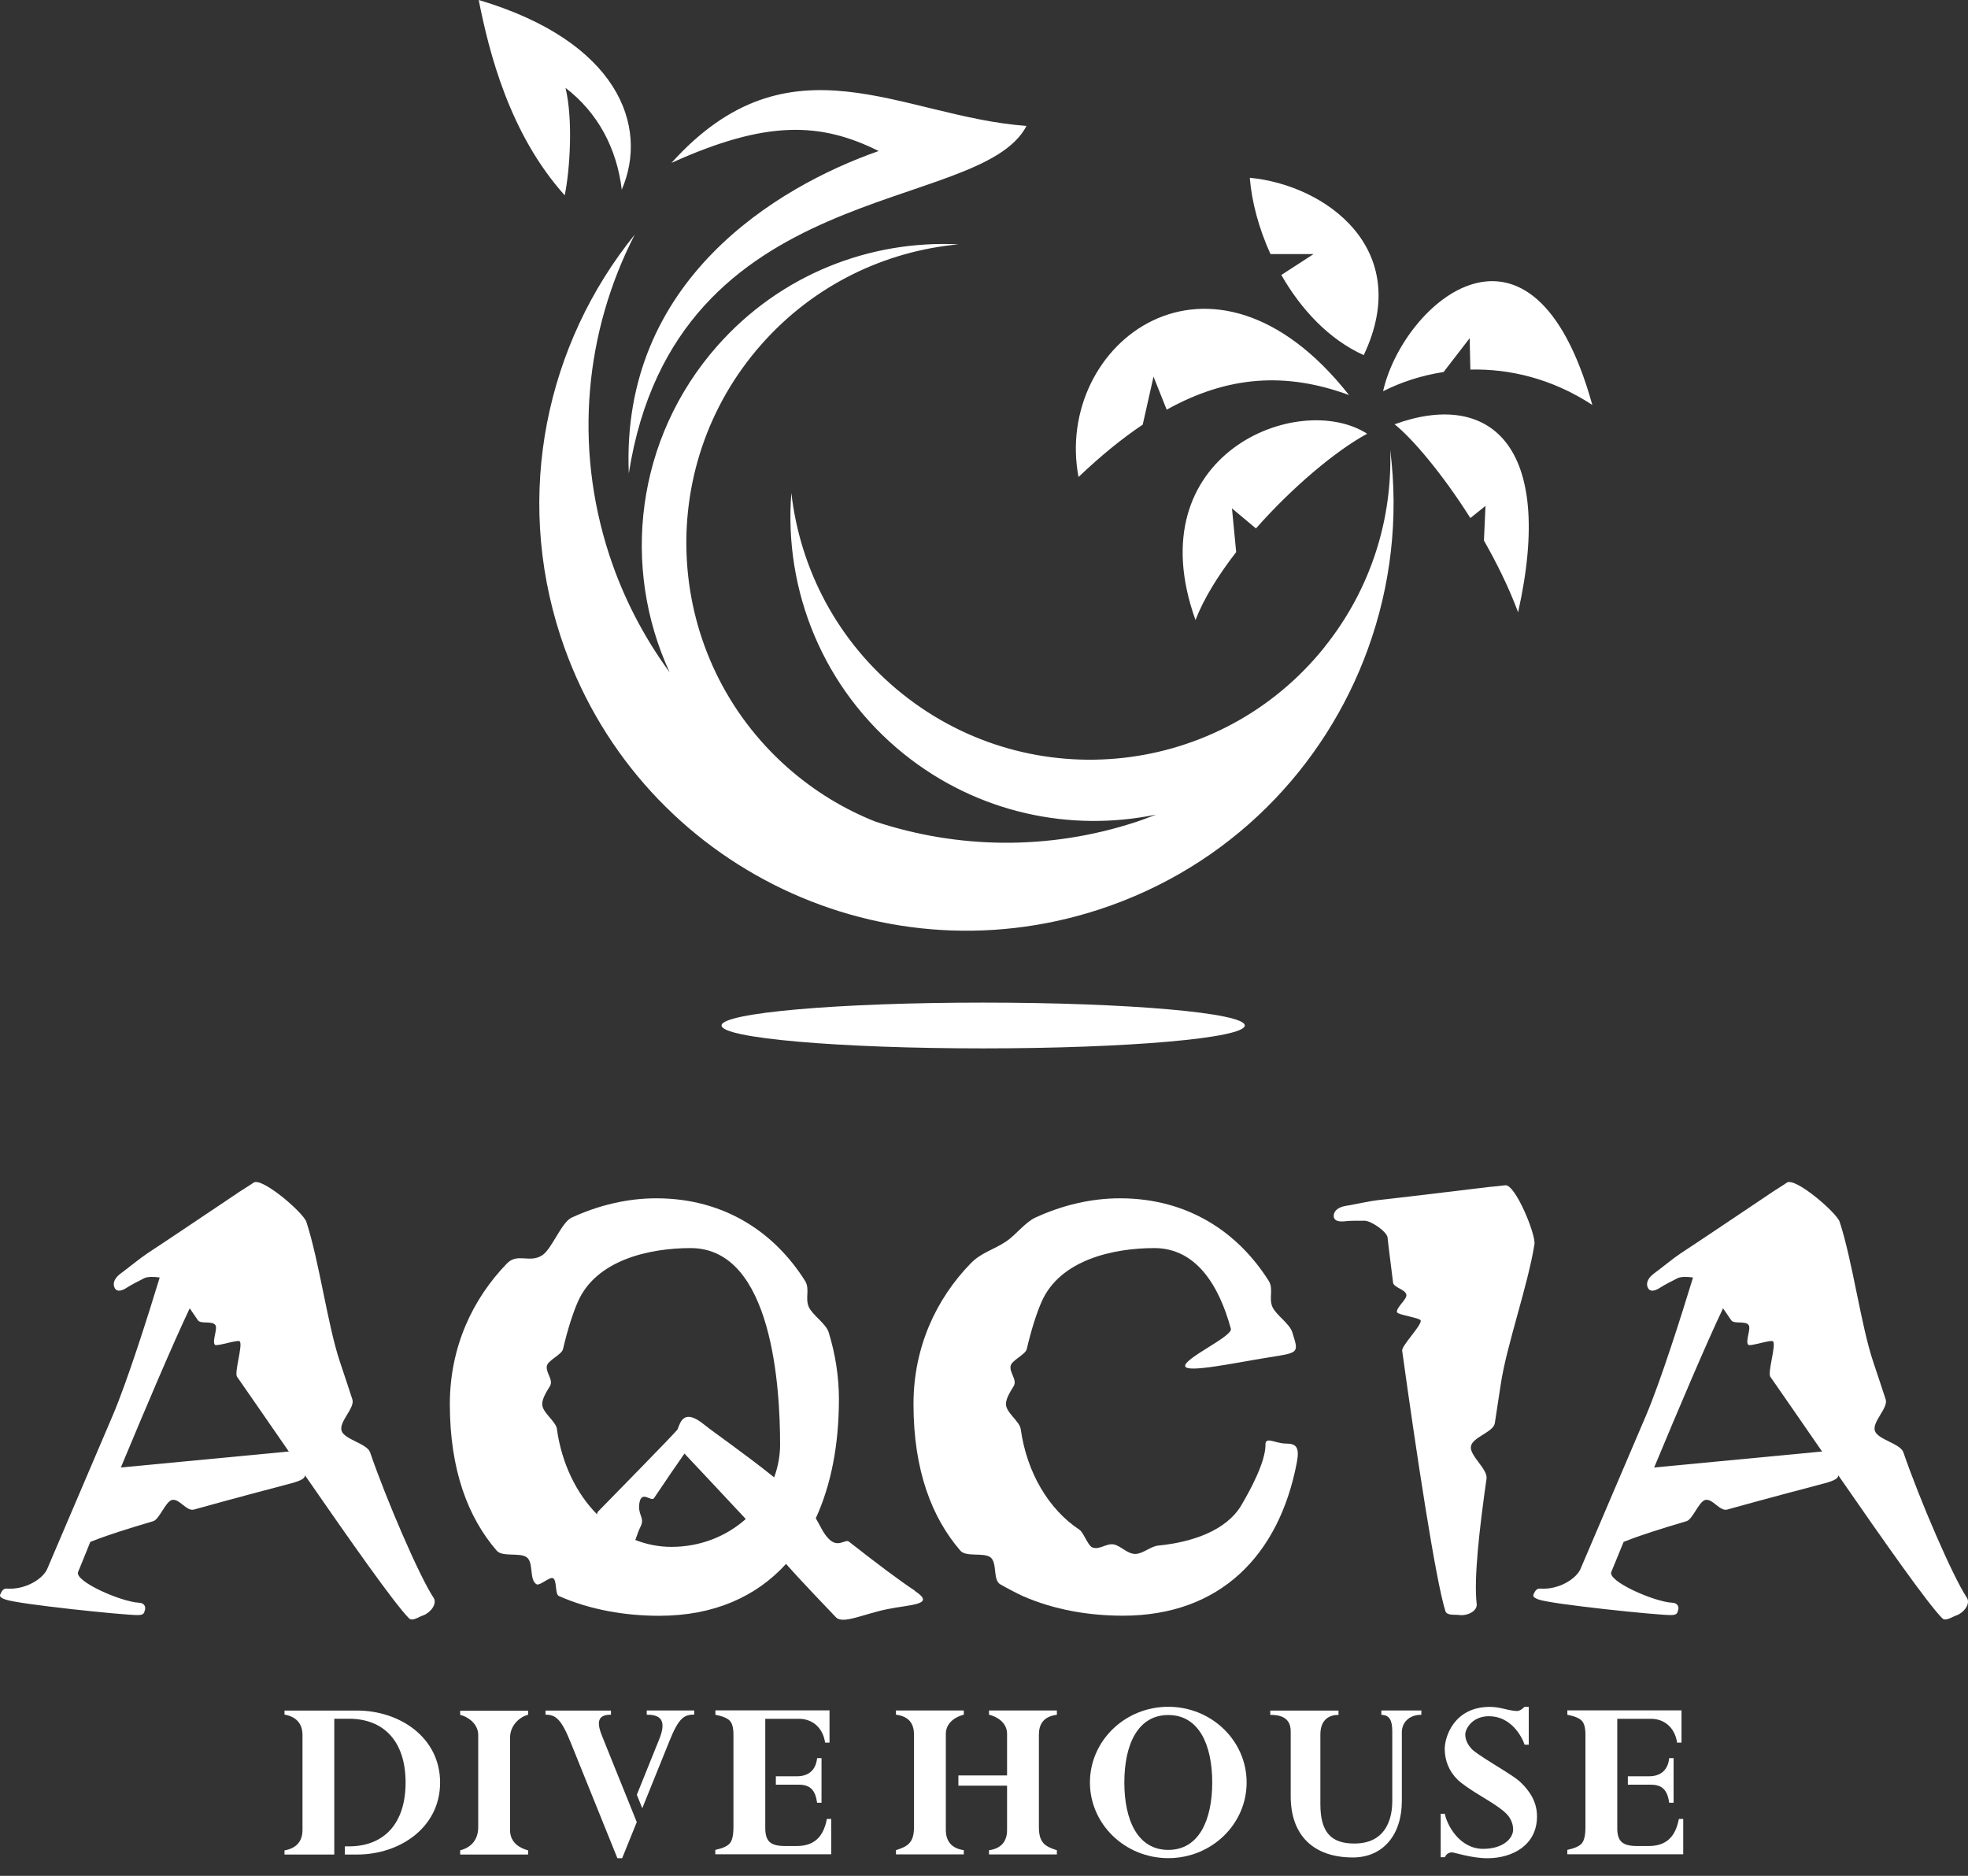 <svg width="64" height="61" viewBox="0 0 64 61" fill="none" xmlns="http://www.w3.org/2000/svg">
<rect x="0" y="0" width="64" height="61" fill="#333333" stroke="none"/>
<path d="M28.574 4.911C25.246 6.08 20.18 9.126 20.449 15.394C21.971 5.692 31.869 7.017 33.382 4.095C29.296 3.795 25.699 1.012 21.836 5.297C24.935 3.893 26.692 3.974 28.574 4.911ZM18.388 2.856C19.445 3.661 20.06 4.833 20.22 6.167C21.112 4.1 20.096 1.343 15.568 0C15.91 1.726 16.572 4.352 18.365 6.352C18.536 5.518 18.639 3.879 18.39 2.856H18.388ZM45.353 13.797C45.94 14.267 46.913 15.416 47.817 16.846L48.309 16.451L48.258 17.578C48.681 18.32 49.072 19.111 49.369 19.911C50.602 14.39 48.384 12.692 45.353 13.797ZM47.794 10.997L47.817 12.018C49.089 11.988 50.471 12.309 51.783 13.168C49.83 6.142 45.621 9.865 44.978 12.723C45.554 12.429 46.225 12.209 46.947 12.097L47.794 10.997ZM44.46 14.105C42.237 12.673 36.942 14.77 38.878 20.163C39.146 19.464 39.622 18.7 40.201 17.953L40.064 16.532L40.844 17.184C42.024 15.847 43.44 14.656 44.46 14.105ZM37.163 13.803L37.513 12.248L37.941 13.322C39.929 12.217 41.817 12.091 43.87 12.846C39.392 7.16 34.254 11.188 35.074 15.512C35.793 14.826 36.486 14.261 37.166 13.806L37.163 13.803ZM42.718 8.262L41.669 8.942C42.307 10.058 43.218 11.039 44.349 11.548C45.993 8.089 43.101 6.013 40.643 5.781C40.707 6.567 40.939 7.434 41.317 8.262H42.715H42.718ZM43.081 21.035C39.711 25.25 33.558 25.936 29.343 22.563C27.24 20.882 26.018 18.507 25.735 16.029C25.486 19.184 26.756 22.403 29.413 24.532C31.804 26.445 34.814 27.066 37.597 26.489C37.384 26.571 37.172 26.654 36.951 26.727C34.087 27.667 31.133 27.597 28.473 26.719C27.455 26.316 26.49 25.734 25.62 24.968C21.582 21.405 21.196 15.24 24.759 11.202C26.471 9.261 28.784 8.167 31.172 7.946C28.294 7.803 25.38 8.922 23.324 11.252C20.67 14.261 20.194 18.44 21.777 21.863C20.95 20.733 20.278 19.458 19.817 18.054C18.642 14.466 19.042 10.743 20.642 7.63C17.778 11.171 16.707 16.046 18.231 20.697C20.62 27.986 28.465 31.96 35.754 29.572C39.98 28.187 43.084 24.976 44.488 21.094C45.224 19.064 45.492 16.854 45.21 14.628C45.283 16.871 44.589 19.15 43.076 21.038L43.081 21.035Z" fill="white"/>
<path d="M49.716 55.502V56.735H49.581C49.489 56.464 49.137 55.809 48.421 55.809C47.87 55.809 47.651 56.226 47.651 56.402C47.651 56.489 47.671 56.573 47.71 56.657C47.749 56.741 47.805 56.819 47.881 56.895C47.953 56.967 48.194 57.13 48.597 57.381C49.008 57.633 49.274 57.806 49.394 57.907C49.511 58.008 49.626 58.134 49.735 58.287C49.9 58.525 49.984 58.785 49.984 59.065C49.984 60.005 49.184 60.427 48.367 60.427C47.861 60.427 47.291 60.237 47.224 60.237C47.114 60.237 47.036 60.29 46.986 60.394H46.852V58.981H46.986C47.056 59.347 47.464 60.122 48.233 60.122C48.879 60.122 49.207 59.784 49.207 59.496C49.207 59.339 49.156 59.191 49.053 59.054C48.952 58.914 48.672 58.71 48.222 58.441C47.805 58.192 47.531 57.999 47.394 57.865C47.26 57.731 47.156 57.577 47.087 57.409C47.019 57.241 46.983 57.062 46.983 56.875C46.983 56.475 47.288 55.505 48.454 55.505C48.588 55.505 48.748 55.527 48.935 55.574C49.123 55.619 49.254 55.639 49.332 55.639C49.411 55.639 49.489 55.594 49.576 55.505H49.71L49.716 55.502Z" fill="white"/>
<path d="M17.174 55.625V55.762C16.945 55.812 16.587 56.072 16.587 56.511V59.512C16.587 59.94 16.934 60.108 17.174 60.17V60.307H14.965V60.17C15.13 60.128 15.552 59.98 15.552 59.412V56.419C15.552 56.047 15.205 55.821 14.965 55.765V55.628H17.174V55.625Z" fill="white"/>
<path d="M37.993 55.502C36.586 55.502 35.445 56.606 35.445 57.963C35.445 59.319 36.586 60.424 37.993 60.424C39.4 60.424 40.541 59.322 40.541 57.963C40.541 56.604 39.4 55.502 37.993 55.502ZM37.993 60.156C36.989 60.156 36.564 59.174 36.564 57.963C36.564 56.752 36.989 55.77 37.993 55.77C38.997 55.77 39.422 56.752 39.422 57.963C39.422 59.174 38.997 60.156 37.993 60.156Z" fill="white"/>
<path d="M44.922 55.625V55.765C45.188 55.765 45.277 55.947 45.277 56.299V58.57C45.277 58.917 45.205 59.949 44.044 59.949C43.3 59.949 42.939 59.596 42.939 58.668V56.402C42.939 55.899 43.25 55.765 43.529 55.765V55.625H41.309V55.765C41.566 55.765 41.974 55.809 41.974 56.299V58.411C41.974 59.678 42.71 60.402 43.996 60.402C44.975 60.402 45.588 59.669 45.588 58.567V56.33C45.588 56.033 45.806 55.762 46.223 55.762V55.622H44.922V55.625Z" fill="white"/>
<path d="M30.759 59.51V56.38C30.759 56.086 30.98 55.854 31.343 55.759V55.622H29.137V55.759C29.576 55.815 29.724 56.067 29.724 56.414V59.406C29.724 59.91 29.537 60.041 29.137 60.164V60.301H31.343V60.164C30.93 60.105 30.759 59.857 30.759 59.507V59.51ZM34.37 55.759V55.622H32.163V55.759C32.527 55.854 32.75 56.086 32.75 56.38V57.734H31.167V58.067H32.75V59.51C32.75 59.859 32.58 60.108 32.163 60.167V60.304H34.37V60.167C33.97 60.041 33.785 59.913 33.785 59.409V56.416C33.785 56.07 33.931 55.818 34.37 55.762V55.759Z" fill="white"/>
<path d="M26.889 59.154C26.777 59.739 26.473 60.03 25.908 60.03H25.527C25.292 60.03 25.127 59.988 25.032 59.901C24.937 59.815 24.887 59.669 24.887 59.459V55.893H25.986C26.386 55.893 26.755 56.148 26.833 56.668H26.976V55.619H23.265V55.762C23.497 55.806 23.651 55.871 23.732 55.955C23.813 56.039 23.852 56.19 23.852 56.408V59.409C23.852 59.675 23.813 59.851 23.734 59.943C23.656 60.035 23.5 60.105 23.262 60.156V60.298H27.032V59.149H26.889V59.154ZM25.916 57.762H25.231V58.036H25.983C26.366 58.036 26.517 58.231 26.573 58.623H26.716V57.171H26.573C26.526 57.613 26.24 57.762 25.916 57.762Z" fill="white"/>
<path d="M54.596 59.154C54.484 59.739 54.18 60.03 53.615 60.03H53.234C52.999 60.03 52.834 59.988 52.739 59.901C52.641 59.815 52.594 59.669 52.594 59.459V55.893H53.693C54.093 55.893 54.462 56.148 54.54 56.668H54.683V55.619H50.971V55.762C51.204 55.806 51.358 55.871 51.439 55.955C51.52 56.039 51.559 56.19 51.559 56.408V59.409C51.559 59.675 51.52 59.851 51.441 59.943C51.363 60.035 51.206 60.105 50.969 60.156V60.298H54.739V59.149H54.596V59.154ZM53.623 57.762H52.938V58.036H53.69C54.073 58.036 54.227 58.231 54.283 58.623H54.426V57.171H54.283C54.236 57.613 53.95 57.762 53.626 57.762H53.623Z" fill="white"/>
<path d="M11.613 55.625H9.252V55.756C9.621 55.823 9.837 56.036 9.837 56.422V59.507C9.837 59.893 9.621 60.108 9.252 60.172V60.307H10.871V55.891H11.347C12.48 55.891 13.19 56.623 13.19 57.966C13.19 59.308 12.48 60.041 11.347 60.041H11.215V60.307H11.613C13 60.307 14.312 59.431 14.312 57.966C14.312 56.5 13 55.625 11.613 55.625Z" fill="white"/>
<path d="M19.572 56.433C19.368 55.927 19.5 55.759 19.869 55.759V55.625H17.74V55.759C18.067 55.759 18.249 55.891 18.562 56.671C19.113 58.036 20.078 60.427 20.078 60.427H20.232C20.232 60.427 20.442 59.91 20.708 59.252L20.397 58.48C20.171 57.921 19.72 56.808 19.572 56.433ZM21.032 55.625V55.759C21.41 55.759 21.712 55.879 21.443 56.545C21.222 57.096 20.906 57.876 20.71 58.363L20.887 58.802C21.234 57.944 21.617 56.993 21.768 56.621C22.067 55.879 22.235 55.756 22.576 55.756V55.622H21.032V55.625Z" fill="white"/>
<path d="M40.481 33.347C40.481 33.759 36.672 34.092 31.973 34.092C27.274 34.092 23.465 33.759 23.465 33.347C23.465 32.936 27.274 32.603 31.973 32.603C36.672 32.603 40.481 32.936 40.481 33.347Z" fill="white"/>
<path d="M48.953 38.544C48.771 38.569 48.584 38.581 48.413 38.6C48.212 38.622 45.915 38.905 44.822 39.025C44.52 39.059 44.111 39.157 43.77 39.213C43.432 39.269 43.373 39.442 43.373 39.537C43.373 39.607 43.393 39.761 43.779 39.71C43.904 39.694 44.198 39.696 44.371 39.696C44.587 39.696 45.099 40.046 45.124 40.242C45.155 40.499 45.169 40.667 45.303 41.71C45.325 41.872 45.714 41.931 45.736 42.107C45.756 42.253 45.406 42.513 45.429 42.667C45.44 42.759 46.19 42.851 46.203 42.944C46.226 43.109 45.577 43.76 45.599 43.922C46.053 47.203 46.687 51.396 47.006 52.394C47.054 52.543 47.311 52.498 47.454 52.517C47.691 52.554 48.052 52.406 48.022 52.154C47.926 51.334 48.111 49.706 48.343 48.079C48.385 47.779 47.789 47.332 47.834 47.038C47.882 46.731 48.567 46.574 48.612 46.28C48.682 45.824 48.749 45.394 48.805 45.016C48.992 43.755 49.686 41.814 49.901 40.46C49.951 40.15 49.277 38.499 48.95 38.544H48.953Z" fill="white"/>
<path d="M63.958 51.947C63.502 51.259 62.433 48.784 61.899 47.229C61.801 46.941 61.068 46.815 60.973 46.532C60.873 46.236 61.415 45.785 61.323 45.506C61.177 45.067 61.043 44.653 60.92 44.292C60.514 43.081 60.252 41.039 59.827 39.733C59.729 39.434 58.38 38.27 58.109 38.458C57.958 38.564 57.796 38.656 57.656 38.751C57.486 38.863 55.57 40.158 54.649 40.762C54.395 40.93 54.076 41.201 53.796 41.406C53.52 41.61 53.547 41.791 53.589 41.875C53.62 41.94 53.707 42.066 54.031 41.847C54.138 41.775 54.398 41.646 54.554 41.565C54.652 41.515 54.862 41.512 55.058 41.542C54.666 42.824 54.009 44.899 53.531 46.026C52.803 47.732 51.464 50.87 51.399 51.018C51.265 51.334 50.7 51.704 50.082 51.659C49.97 51.651 49.92 51.746 49.886 51.816C49.85 51.886 49.83 51.939 50.037 52.014C50.457 52.168 53.897 52.523 54.336 52.52C54.554 52.52 54.546 52.442 54.574 52.355C54.602 52.269 54.574 52.126 54.378 52.118C53.802 52.09 52.269 51.421 52.401 51.116C52.459 50.979 52.541 50.775 52.801 50.14C52.826 50.132 52.854 50.123 52.885 50.109C53.298 49.939 54.023 49.709 54.848 49.466C55.044 49.407 55.245 48.837 55.449 48.778C55.687 48.711 55.928 49.156 56.168 49.089C57.446 48.733 58.716 48.398 59.331 48.236C59.681 48.143 59.782 48.065 59.782 47.975C61.247 50.093 62.682 52.14 63.163 52.624C63.272 52.736 63.482 52.576 63.619 52.532C63.846 52.456 64.1 52.16 63.96 51.95L63.958 51.947ZM59.231 47.203C58.789 47.245 54.938 47.612 53.794 47.721C54.591 45.805 55.483 43.702 56.034 42.544C56.109 42.656 56.196 42.782 56.3 42.933C56.392 43.067 56.767 42.941 56.867 43.089C56.949 43.209 56.758 43.601 56.848 43.727C56.901 43.802 57.608 43.545 57.664 43.623C57.76 43.761 57.477 44.636 57.572 44.77C58.078 45.495 58.66 46.342 59.256 47.203C59.25 47.203 59.245 47.203 59.236 47.203H59.231Z" fill="white"/>
<path d="M14.094 51.947C13.638 51.259 12.57 48.784 12.036 47.229C11.938 46.941 11.205 46.815 11.11 46.532C11.009 46.236 11.552 45.785 11.459 45.506C11.314 45.067 11.18 44.653 11.057 44.292C10.651 43.081 10.388 41.039 9.963 39.733C9.865 39.434 8.517 38.27 8.246 38.458C8.095 38.564 7.933 38.656 7.793 38.751C7.622 38.863 5.706 40.158 4.786 40.762C4.532 40.93 4.213 41.201 3.933 41.406C3.656 41.61 3.684 41.791 3.726 41.875C3.757 41.94 3.843 42.066 4.168 41.847C4.274 41.775 4.534 41.646 4.691 41.565C4.789 41.515 4.999 41.512 5.194 41.542C4.803 42.824 4.146 44.899 3.667 46.026C2.94 47.732 1.6 50.87 1.536 51.018C1.402 51.334 0.837 51.704 0.219 51.659C0.107 51.651 0.056 51.746 0.023 51.816C-0.013 51.886 -0.033 51.939 0.177 52.014C0.596 52.168 4.036 52.523 4.476 52.52C4.694 52.52 4.685 52.442 4.713 52.355C4.741 52.269 4.713 52.126 4.518 52.118C3.941 52.09 2.409 51.421 2.54 51.116C2.599 50.979 2.68 50.775 2.937 50.14C2.962 50.132 2.99 50.123 3.021 50.109C3.435 49.939 4.16 49.709 4.985 49.466C5.18 49.407 5.382 48.837 5.586 48.778C5.824 48.711 6.064 49.156 6.305 49.089C7.583 48.733 8.853 48.398 9.468 48.236C9.818 48.143 9.918 48.065 9.918 47.975C11.384 50.093 12.819 52.14 13.3 52.624C13.409 52.736 13.619 52.576 13.756 52.532C13.982 52.456 14.237 52.16 14.097 51.95L14.094 51.947ZM9.367 47.203C8.925 47.245 5.074 47.612 3.93 47.721C4.727 45.805 5.62 43.702 6.17 42.544C6.246 42.656 6.333 42.782 6.436 42.933C6.529 43.067 6.9 42.941 7.004 43.089C7.085 43.209 6.895 43.601 6.984 43.727C7.038 43.802 7.745 43.545 7.801 43.623C7.896 43.761 7.614 44.636 7.709 44.77C8.215 45.495 8.797 46.342 9.393 47.203C9.387 47.203 9.381 47.203 9.373 47.203H9.367Z" fill="white"/>
<path d="M29.752 51.726C29.271 51.413 28.485 50.82 27.607 50.132C27.483 50.037 27.26 50.35 26.955 50.045C26.767 49.858 26.683 49.628 26.53 49.371C27.028 48.289 27.282 46.974 27.282 45.5C27.282 44.781 27.17 44.037 26.947 43.321C26.86 43.042 26.423 42.767 26.303 42.502C26.172 42.208 26.351 41.92 26.177 41.646C25.204 40.105 23.587 38.967 21.341 38.967C20.416 38.967 19.47 39.188 18.589 39.596C18.262 39.747 17.946 40.611 17.641 40.815C17.224 41.092 16.836 40.726 16.483 41.089C15.37 42.239 14.629 43.802 14.629 45.66C14.629 47.813 15.227 49.354 16.153 50.425C16.343 50.646 16.925 50.47 17.14 50.649C17.356 50.831 17.208 51.371 17.445 51.516C17.552 51.583 17.876 51.262 17.985 51.321C18.119 51.39 18.041 51.841 18.178 51.902C19.205 52.355 20.346 52.543 21.439 52.543C23.21 52.543 24.589 51.925 25.562 50.856C26.169 51.539 27.03 52.425 27.184 52.59C27.402 52.828 28.076 52.487 28.843 52.33C29.604 52.171 30.462 52.196 29.746 51.732L29.752 51.726ZM18.114 46.476C18.078 46.211 17.633 45.939 17.633 45.66C17.633 45.486 17.753 45.288 17.882 45.078C18.01 44.868 17.742 44.644 17.784 44.418C17.817 44.236 18.268 44.051 18.31 43.87C18.447 43.279 18.623 42.714 18.791 42.334C19.384 40.975 21.109 40.586 22.46 40.586C25.137 40.586 25.369 45.19 25.369 46.974C25.369 47.346 25.299 47.704 25.176 48.042C24.225 47.276 23.19 46.563 22.91 46.334C22.259 45.799 22.133 46.211 22.038 46.476C22.015 46.541 19.66 48.935 19.445 49.158C19.426 49.178 19.417 49.209 19.417 49.245C18.74 48.56 18.268 47.587 18.111 46.476H18.114ZM20.662 50.073C20.726 49.897 20.782 49.735 20.832 49.642C20.983 49.343 20.721 49.265 20.796 48.862C20.874 48.456 21.182 48.848 21.269 48.717C21.635 48.168 22.004 47.634 22.259 47.268C22.463 47.489 23.433 48.512 24.253 49.396C23.627 49.953 22.785 50.302 21.834 50.302C21.423 50.302 21.028 50.221 20.662 50.079V50.073Z" fill="white"/>
<path d="M41.155 46.977C41.155 47.547 40.657 48.456 40.377 48.935C39.891 49.765 38.791 50.149 37.664 50.26C37.415 50.286 37.164 50.532 36.915 50.532C36.666 50.532 36.45 50.272 36.229 50.224C35.98 50.171 35.743 50.423 35.513 50.314C35.373 50.246 35.236 49.833 35.105 49.746C34.107 49.086 33.393 47.892 33.195 46.476C33.158 46.211 32.714 45.939 32.714 45.66C32.714 45.486 32.834 45.288 32.963 45.078C33.091 44.868 32.823 44.644 32.865 44.418C32.898 44.236 33.349 44.051 33.391 43.87C33.528 43.279 33.704 42.714 33.872 42.334C34.465 40.975 36.19 40.586 37.541 40.586C38.892 40.586 39.642 41.791 40.028 43.209C40.095 43.456 38.495 44.172 38.542 44.426C38.587 44.658 40.187 44.311 41.227 44.146C42.268 43.981 42.237 44.007 42.025 43.321C41.938 43.042 41.502 42.767 41.381 42.502C41.25 42.208 41.429 41.92 41.255 41.646C40.282 40.105 38.666 38.967 36.42 38.967C35.494 38.967 34.548 39.188 33.667 39.596C33.34 39.747 33.024 40.169 32.719 40.371C32.303 40.648 31.914 40.726 31.561 41.089C30.448 42.239 29.707 43.802 29.707 45.66C29.707 47.813 30.306 49.354 31.231 50.425C31.422 50.646 32.003 50.47 32.219 50.649C32.434 50.831 32.286 51.371 32.523 51.516C32.63 51.583 33.119 51.841 33.256 51.899C34.283 52.352 35.421 52.54 36.517 52.54C39.675 52.54 41.591 50.582 42.17 47.575C42.268 47.066 42.162 46.943 41.82 46.943C41.479 46.943 41.152 46.697 41.152 46.977H41.155Z" fill="white"/>
</svg>
